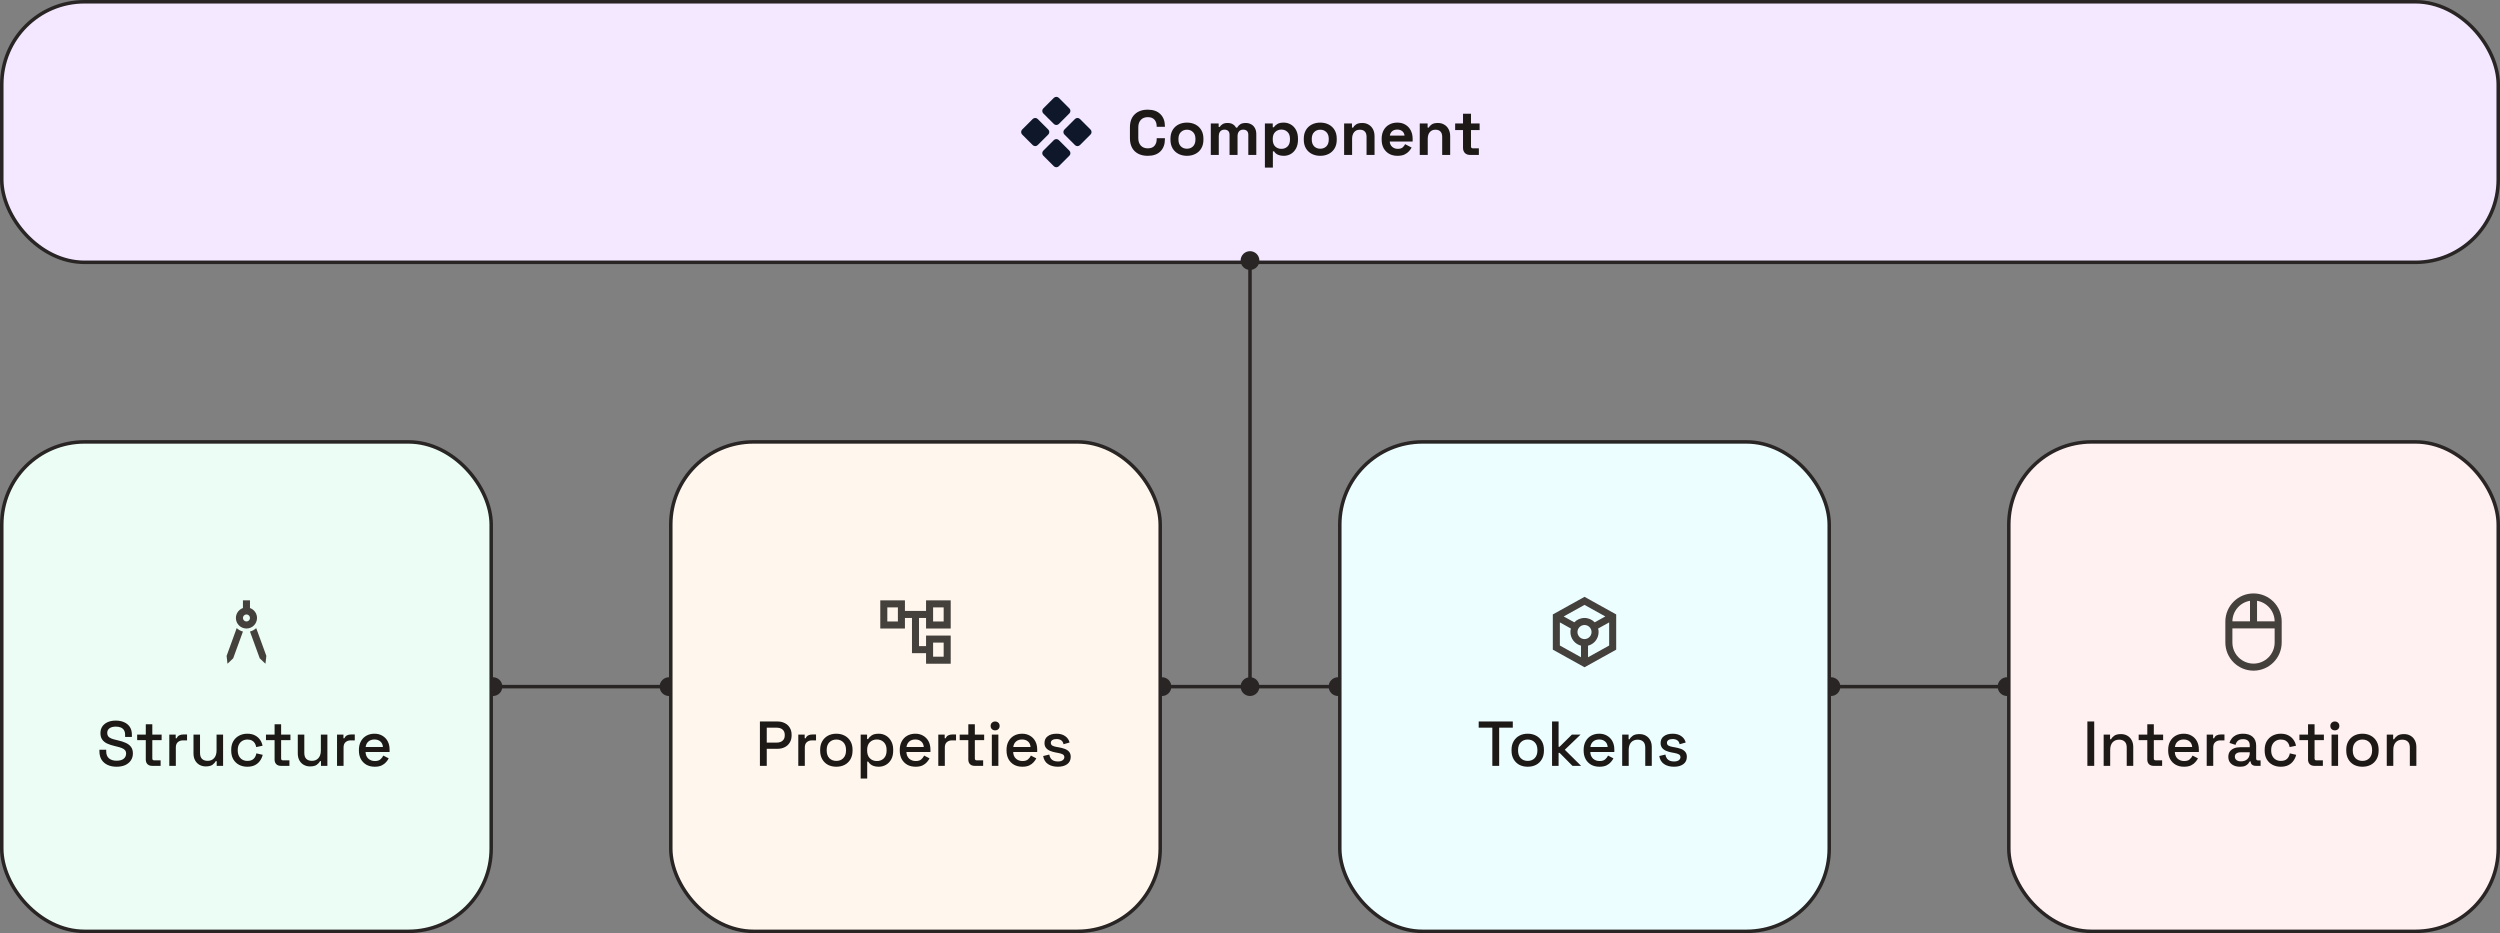 <svg width="710" height="265" viewBox="0 0 710 265" fill="none" xmlns="http://www.w3.org/2000/svg">
<rect x="0" y="0" width="710" height="265" fill="#808080" stroke="none"/>
<rect x="0.5" y="0.5" width="709" height="74" rx="23.5" fill="#F3E8FF"/>
<rect x="0.5" y="0.5" width="709" height="74" rx="23.5" stroke="#292524"/>
<path fill-rule="evenodd" clip-rule="evenodd" d="M300.707 27.793C300.519 27.605 300.265 27.5 300 27.5C299.735 27.5 299.481 27.605 299.293 27.793L296.293 30.793C296.106 30.98 296 31.235 296 31.5C296 31.765 296.106 32.019 296.293 32.207L299.293 35.207C299.481 35.394 299.735 35.5 300 35.5C300.265 35.5 300.519 35.394 300.707 35.207L303.707 32.207C303.894 32.019 304 31.765 304 31.5C304 31.235 303.894 30.98 303.707 30.793L300.707 27.793ZM299.293 39.793C299.481 39.605 299.735 39.5 300 39.5C300.265 39.5 300.519 39.605 300.707 39.793L303.707 42.793C303.894 42.98 304 43.235 304 43.5C304 43.765 303.894 44.019 303.707 44.207L300.707 47.207C300.519 47.394 300.265 47.5 300 47.5C299.735 47.5 299.481 47.394 299.293 47.207L296.293 44.207C296.106 44.019 296 43.765 296 43.5C296 43.235 296.106 42.98 296.293 42.793L299.293 39.793ZM305.293 33.793C305.481 33.605 305.735 33.5 306 33.5C306.265 33.5 306.519 33.605 306.707 33.793L309.707 36.793C309.894 36.98 310 37.235 310 37.5C310 37.765 309.894 38.019 309.707 38.207L306.707 41.207C306.519 41.394 306.265 41.5 306 41.5C305.735 41.5 305.481 41.394 305.293 41.207L302.293 38.207C302.106 38.019 302 37.765 302 37.5C302 37.235 302.106 36.98 302.293 36.793L305.293 33.793ZM293.293 33.793C293.481 33.605 293.735 33.5 294 33.5C294.265 33.5 294.519 33.605 294.707 33.793L297.707 36.793C297.894 36.98 298 37.235 298 37.5C298 37.765 297.894 38.019 297.707 38.207L294.707 41.207C294.519 41.394 294.265 41.5 294 41.5C293.735 41.5 293.481 41.394 293.293 41.207L290.293 38.207C290.106 38.019 290 37.765 290 37.5C290 37.235 290.106 36.98 290.293 36.793L293.293 33.793Z" fill="#0F172A"/>
<path d="M325.976 44.252C324.416 44.252 323.18 43.82 322.268 42.956C321.356 42.08 320.9 40.832 320.9 39.212V36.188C320.9 34.568 321.356 33.326 322.268 32.462C323.18 31.586 324.416 31.148 325.976 31.148C327.524 31.148 328.718 31.574 329.558 32.426C330.41 33.266 330.836 34.424 330.836 35.9V36.008H328.496V35.828C328.496 35.084 328.286 34.472 327.866 33.992C327.458 33.512 326.828 33.272 325.976 33.272C325.136 33.272 324.476 33.53 323.996 34.046C323.516 34.562 323.276 35.264 323.276 36.152V39.248C323.276 40.124 323.516 40.826 323.996 41.354C324.476 41.87 325.136 42.128 325.976 42.128C326.828 42.128 327.458 41.888 327.866 41.408C328.286 40.916 328.496 40.304 328.496 39.572V39.248H330.836V39.5C330.836 40.976 330.41 42.14 329.558 42.992C328.718 43.832 327.524 44.252 325.976 44.252ZM337.092 44.252C336.204 44.252 335.406 44.072 334.698 43.712C333.99 43.352 333.432 42.83 333.024 42.146C332.616 41.462 332.412 40.64 332.412 39.68V39.392C332.412 38.432 332.616 37.61 333.024 36.926C333.432 36.242 333.99 35.72 334.698 35.36C335.406 35 336.204 34.82 337.092 34.82C337.98 34.82 338.778 35 339.486 35.36C340.194 35.72 340.752 36.242 341.16 36.926C341.568 37.61 341.772 38.432 341.772 39.392V39.68C341.772 40.64 341.568 41.462 341.16 42.146C340.752 42.83 340.194 43.352 339.486 43.712C338.778 44.072 337.98 44.252 337.092 44.252ZM337.092 42.236C337.788 42.236 338.364 42.014 338.82 41.57C339.276 41.114 339.504 40.466 339.504 39.626V39.446C339.504 38.606 339.276 37.964 338.82 37.52C338.376 37.064 337.8 36.836 337.092 36.836C336.396 36.836 335.82 37.064 335.364 37.52C334.908 37.964 334.68 38.606 334.68 39.446V39.626C334.68 40.466 334.908 41.114 335.364 41.57C335.82 42.014 336.396 42.236 337.092 42.236ZM343.865 44V35.072H346.097V36.044H346.421C346.577 35.744 346.835 35.486 347.195 35.27C347.555 35.042 348.029 34.928 348.617 34.928C349.253 34.928 349.763 35.054 350.147 35.306C350.531 35.546 350.825 35.864 351.029 36.26H351.353C351.557 35.876 351.845 35.558 352.217 35.306C352.589 35.054 353.117 34.928 353.801 34.928C354.353 34.928 354.851 35.048 355.295 35.288C355.751 35.516 356.111 35.87 356.375 36.35C356.651 36.818 356.789 37.412 356.789 38.132V44H354.521V38.294C354.521 37.802 354.395 37.436 354.143 37.196C353.891 36.944 353.537 36.818 353.081 36.818C352.565 36.818 352.163 36.986 351.875 37.322C351.599 37.646 351.461 38.114 351.461 38.726V44H349.193V38.294C349.193 37.802 349.067 37.436 348.815 37.196C348.563 36.944 348.209 36.818 347.753 36.818C347.237 36.818 346.835 36.986 346.547 37.322C346.271 37.646 346.133 38.114 346.133 38.726V44H343.865ZM359.229 47.6V35.072H361.461V36.152H361.785C361.989 35.804 362.307 35.498 362.739 35.234C363.171 34.958 363.789 34.82 364.593 34.82C365.313 34.82 365.979 35 366.591 35.36C367.203 35.708 367.695 36.224 368.067 36.908C368.439 37.592 368.625 38.42 368.625 39.392V39.68C368.625 40.652 368.439 41.48 368.067 42.164C367.695 42.848 367.203 43.37 366.591 43.73C365.979 44.078 365.313 44.252 364.593 44.252C364.053 44.252 363.597 44.186 363.225 44.054C362.865 43.934 362.571 43.778 362.343 43.586C362.127 43.382 361.953 43.178 361.821 42.974H361.497V47.6H359.229ZM363.909 42.272C364.617 42.272 365.199 42.05 365.655 41.606C366.123 41.15 366.357 40.49 366.357 39.626V39.446C366.357 38.582 366.123 37.928 365.655 37.484C365.187 37.028 364.605 36.8 363.909 36.8C363.213 36.8 362.631 37.028 362.163 37.484C361.695 37.928 361.461 38.582 361.461 39.446V39.626C361.461 40.49 361.695 41.15 362.163 41.606C362.631 42.05 363.213 42.272 363.909 42.272ZM374.955 44.252C374.067 44.252 373.269 44.072 372.561 43.712C371.853 43.352 371.295 42.83 370.887 42.146C370.479 41.462 370.275 40.64 370.275 39.68V39.392C370.275 38.432 370.479 37.61 370.887 36.926C371.295 36.242 371.853 35.72 372.561 35.36C373.269 35 374.067 34.82 374.955 34.82C375.843 34.82 376.641 35 377.349 35.36C378.057 35.72 378.615 36.242 379.023 36.926C379.431 37.61 379.635 38.432 379.635 39.392V39.68C379.635 40.64 379.431 41.462 379.023 42.146C378.615 42.83 378.057 43.352 377.349 43.712C376.641 44.072 375.843 44.252 374.955 44.252ZM374.955 42.236C375.651 42.236 376.227 42.014 376.683 41.57C377.139 41.114 377.367 40.466 377.367 39.626V39.446C377.367 38.606 377.139 37.964 376.683 37.52C376.239 37.064 375.663 36.836 374.955 36.836C374.259 36.836 373.683 37.064 373.227 37.52C372.771 37.964 372.543 38.606 372.543 39.446V39.626C372.543 40.466 372.771 41.114 373.227 41.57C373.683 42.014 374.259 42.236 374.955 42.236ZM381.729 44V35.072H383.961V36.242H384.285C384.429 35.93 384.699 35.636 385.095 35.36C385.491 35.072 386.091 34.928 386.895 34.928C387.591 34.928 388.197 35.09 388.713 35.414C389.241 35.726 389.649 36.164 389.937 36.728C390.225 37.28 390.369 37.928 390.369 38.672V44H388.101V38.852C388.101 38.18 387.933 37.676 387.597 37.34C387.273 37.004 386.805 36.836 386.193 36.836C385.497 36.836 384.957 37.07 384.573 37.538C384.189 37.994 383.997 38.636 383.997 39.464V44H381.729ZM396.889 44.252C396.001 44.252 395.215 44.066 394.531 43.694C393.859 43.31 393.331 42.776 392.947 42.092C392.575 41.396 392.389 40.58 392.389 39.644V39.428C392.389 38.492 392.575 37.682 392.947 36.998C393.319 36.302 393.841 35.768 394.513 35.396C395.185 35.012 395.965 34.82 396.853 34.82C397.729 34.82 398.491 35.018 399.139 35.414C399.787 35.798 400.291 36.338 400.651 37.034C401.011 37.718 401.191 38.516 401.191 39.428V40.202H394.693C394.717 40.814 394.945 41.312 395.377 41.696C395.809 42.08 396.337 42.272 396.961 42.272C397.597 42.272 398.065 42.134 398.365 41.858C398.665 41.582 398.893 41.276 399.049 40.94L400.903 41.912C400.735 42.224 400.489 42.566 400.165 42.938C399.853 43.298 399.433 43.61 398.905 43.874C398.377 44.126 397.705 44.252 396.889 44.252ZM394.711 38.51H398.887C398.839 37.994 398.629 37.58 398.257 37.268C397.897 36.956 397.423 36.8 396.835 36.8C396.223 36.8 395.737 36.956 395.377 37.268C395.017 37.58 394.795 37.994 394.711 38.51ZM403.209 44V35.072H405.441V36.242H405.765C405.909 35.93 406.179 35.636 406.575 35.36C406.971 35.072 407.571 34.928 408.375 34.928C409.071 34.928 409.677 35.09 410.193 35.414C410.721 35.726 411.129 36.164 411.417 36.728C411.705 37.28 411.849 37.928 411.849 38.672V44H409.581V38.852C409.581 38.18 409.413 37.676 409.077 37.34C408.753 37.004 408.285 36.836 407.673 36.836C406.977 36.836 406.437 37.07 406.053 37.538C405.669 37.994 405.477 38.636 405.477 39.464V44H403.209ZM417.475 44C416.887 44 416.407 43.82 416.035 43.46C415.675 43.088 415.495 42.596 415.495 41.984V36.944H413.263V35.072H415.495V32.3H417.763V35.072H420.211V36.944H417.763V41.588C417.763 41.948 417.931 42.128 418.267 42.128H419.995V44H417.475Z" fill="#1C1917"/>
<path d="M137.333 195C137.333 196.473 138.527 197.667 140 197.667C141.473 197.667 142.667 196.473 142.667 195C142.667 193.527 141.473 192.333 140 192.333C138.527 192.333 137.333 193.527 137.333 195ZM187.333 195C187.333 196.473 188.527 197.667 190 197.667C191.473 197.667 192.667 196.473 192.667 195C192.667 193.527 191.473 192.333 190 192.333C188.527 192.333 187.333 193.527 187.333 195ZM140 195L140 195.5L190 195.5L190 195L190 194.5L140 194.5L140 195Z" fill="#292524"/>
<path d="M327.333 195C327.333 196.473 328.527 197.667 330 197.667C331.473 197.667 332.667 196.473 332.667 195C332.667 193.527 331.473 192.333 330 192.333C328.527 192.333 327.333 193.527 327.333 195ZM377.333 195C377.333 196.473 378.527 197.667 380 197.667C381.473 197.667 382.667 196.473 382.667 195C382.667 193.527 381.473 192.333 380 192.333C378.527 192.333 377.333 193.527 377.333 195ZM330 195L330 195.5L380 195.5L380 195L380 194.5L330 194.5L330 195Z" fill="#292524"/>
<path d="M355 197.667C356.473 197.667 357.667 196.473 357.667 195C357.667 193.527 356.473 192.333 355 192.333C353.527 192.333 352.333 193.527 352.333 195C352.333 196.473 353.527 197.667 355 197.667ZM355 76.667C356.473 76.667 357.667 75.473 357.667 74C357.667 72.527 356.473 71.333 355 71.333C353.527 71.333 352.333 72.527 352.333 74C352.333 75.473 353.527 76.667 355 76.667ZM355 195L355.5 195L355.5 74L355 74L354.5 74L354.5 195L355 195Z" fill="#292524"/>
<path d="M517.333 195C517.333 196.473 518.527 197.667 520 197.667C521.473 197.667 522.667 196.473 522.667 195C522.667 193.527 521.473 192.333 520 192.333C518.527 192.333 517.333 193.527 517.333 195ZM567.333 195C567.333 196.473 568.527 197.667 570 197.667C571.473 197.667 572.667 196.473 572.667 195C572.667 193.527 571.473 192.333 570 192.333C568.527 192.333 567.333 193.527 567.333 195ZM520 195L520 195.5L570 195.5L570 195L570 194.5L520 194.5L520 195Z" fill="#292524"/>
<rect x="0.5" y="125.5" width="139" height="139" rx="23.5" fill="#ECFDF5"/>
<rect x="0.5" y="125.5" width="139" height="139" rx="23.5" stroke="#292524"/>
<path d="M64.355 186.28L64.605 188.5L66.225 186.96L68.995 179.36C68.315 179.19 67.715 178.85 67.225 178.38L64.355 186.28Z" fill="#44403C"/>
<path d="M72.765 178.38C72.275 178.85 71.665 179.19 70.995 179.36L73.765 186.96L75.385 188.5L75.645 186.28L72.765 178.38Z" fill="#44403C"/>
<path d="M72.995 175.5C72.995 174.2 72.155 173.1 70.995 172.68V170.5H68.995V172.68C67.835 173.1 66.995 174.2 66.995 175.5C66.995 177.16 68.335 178.5 69.995 178.5C71.655 178.5 72.995 177.16 72.995 175.5ZM69.995 176.5C69.445 176.5 68.995 176.05 68.995 175.5C68.995 174.95 69.445 174.5 69.995 174.5C70.545 174.5 70.995 174.95 70.995 175.5C70.995 176.05 70.545 176.5 69.995 176.5Z" fill="#44403C"/>
<path d="M33.098 217.752C32.15 217.752 31.31 217.584 30.578 217.248C29.846 216.912 29.27 216.42 28.85 215.772C28.442 215.112 28.238 214.314 28.238 213.378V212.928H30.164V213.378C30.164 214.266 30.428 214.932 30.956 215.376C31.496 215.82 32.21 216.042 33.098 216.042C33.998 216.042 34.676 215.856 35.132 215.484C35.588 215.1 35.816 214.608 35.816 214.008C35.816 213.612 35.708 213.288 35.492 213.036C35.276 212.784 34.97 212.586 34.574 212.442C34.178 212.286 33.704 212.142 33.152 212.01L32.486 211.848C31.682 211.656 30.98 211.422 30.38 211.146C29.792 210.858 29.336 210.48 29.012 210.012C28.688 209.544 28.526 208.944 28.526 208.212C28.526 207.468 28.706 206.832 29.066 206.304C29.438 205.776 29.948 205.368 30.596 205.08C31.244 204.792 32.006 204.648 32.882 204.648C33.758 204.648 34.538 204.798 35.222 205.098C35.918 205.398 36.464 205.842 36.86 206.43C37.256 207.018 37.454 207.756 37.454 208.644V209.292H35.528V208.644C35.528 208.104 35.414 207.666 35.186 207.33C34.97 206.994 34.664 206.748 34.268 206.592C33.872 206.436 33.41 206.358 32.882 206.358C32.114 206.358 31.514 206.52 31.082 206.844C30.662 207.156 30.452 207.594 30.452 208.158C30.452 208.542 30.542 208.86 30.722 209.112C30.914 209.352 31.19 209.55 31.55 209.706C31.91 209.862 32.36 210 32.9 210.12L33.566 210.282C34.382 210.462 35.102 210.696 35.726 210.984C36.35 211.26 36.842 211.638 37.202 212.118C37.562 212.598 37.742 213.216 37.742 213.972C37.742 214.728 37.55 215.388 37.166 215.952C36.794 216.516 36.26 216.96 35.564 217.284C34.868 217.596 34.046 217.752 33.098 217.752ZM43.167 217.5C42.627 217.5 42.195 217.338 41.871 217.014C41.559 216.69 41.403 216.258 41.403 215.718V210.192H38.955V208.626H41.403V205.692H43.257V208.626H45.903V210.192H43.257V215.394C43.257 215.754 43.425 215.934 43.761 215.934H45.615V217.5H43.167ZM48.081 217.5V208.626H49.899V209.67H50.187C50.331 209.298 50.559 209.028 50.871 208.86C51.195 208.68 51.591 208.59 52.059 208.59H53.121V210.264H51.987C51.387 210.264 50.895 210.432 50.511 210.768C50.127 211.092 49.935 211.596 49.935 212.28V217.5H48.081ZM58.444 217.662C57.772 217.662 57.172 217.512 56.644 217.212C56.116 216.912 55.702 216.486 55.402 215.934C55.102 215.382 54.952 214.722 54.952 213.954V208.626H56.806V213.828C56.806 214.596 56.998 215.166 57.382 215.538C57.766 215.898 58.3 216.078 58.984 216.078C59.74 216.078 60.346 215.826 60.802 215.322C61.27 214.806 61.504 214.068 61.504 213.108V208.626H63.358V217.5H61.54V216.168H61.252C61.084 216.528 60.784 216.87 60.352 217.194C59.92 217.506 59.284 217.662 58.444 217.662ZM70.221 217.752C69.368 217.752 68.594 217.572 67.898 217.212C67.215 216.852 66.668 216.33 66.26 215.646C65.865 214.962 65.666 214.14 65.666 213.18V212.946C65.666 211.986 65.865 211.17 66.26 210.498C66.668 209.814 67.215 209.292 67.898 208.932C68.594 208.56 69.368 208.374 70.221 208.374C71.073 208.374 71.799 208.53 72.398 208.842C72.999 209.154 73.478 209.568 73.838 210.084C74.21 210.6 74.451 211.17 74.558 211.794L72.758 212.172C72.698 211.776 72.573 211.416 72.38 211.092C72.189 210.768 71.918 210.51 71.57 210.318C71.222 210.126 70.784 210.03 70.257 210.03C69.74 210.03 69.272 210.15 68.853 210.39C68.445 210.618 68.121 210.954 67.88 211.398C67.641 211.83 67.52 212.358 67.52 212.982V213.144C67.52 213.768 67.641 214.302 67.88 214.746C68.121 215.19 68.445 215.526 68.853 215.754C69.272 215.982 69.74 216.096 70.257 216.096C71.037 216.096 71.63 215.898 72.038 215.502C72.447 215.094 72.704 214.578 72.812 213.954L74.612 214.368C74.469 214.98 74.21 215.544 73.838 216.06C73.478 216.576 72.999 216.99 72.398 217.302C71.799 217.602 71.073 217.752 70.221 217.752ZM79.747 217.5C79.207 217.5 78.775 217.338 78.451 217.014C78.139 216.69 77.983 216.258 77.983 215.718V210.192H75.535V208.626H77.983V205.692H79.837V208.626H82.483V210.192H79.837V215.394C79.837 215.754 80.005 215.934 80.341 215.934H82.195V217.5H79.747ZM88.063 217.662C87.391 217.662 86.791 217.512 86.263 217.212C85.735 216.912 85.321 216.486 85.021 215.934C84.721 215.382 84.571 214.722 84.571 213.954V208.626H86.425V213.828C86.425 214.596 86.617 215.166 87.001 215.538C87.385 215.898 87.919 216.078 88.603 216.078C89.359 216.078 89.965 215.826 90.421 215.322C90.889 214.806 91.123 214.068 91.123 213.108V208.626H92.977V217.5H91.159V216.168H90.871C90.703 216.528 90.403 216.87 89.971 217.194C89.539 217.506 88.903 217.662 88.063 217.662ZM95.718 217.5V208.626H97.536V209.67H97.824C97.968 209.298 98.196 209.028 98.508 208.86C98.832 208.68 99.228 208.59 99.696 208.59H100.758V210.264H99.624C99.024 210.264 98.532 210.432 98.148 210.768C97.764 211.092 97.572 211.596 97.572 212.28V217.5H95.718ZM106.43 217.752C105.53 217.752 104.744 217.566 104.072 217.194C103.4 216.81 102.872 216.276 102.488 215.592C102.116 214.896 101.93 214.092 101.93 213.18V212.964C101.93 212.04 102.116 211.236 102.488 210.552C102.86 209.856 103.376 209.322 104.036 208.95C104.708 208.566 105.482 208.374 106.358 208.374C107.21 208.374 107.954 208.566 108.59 208.95C109.238 209.322 109.742 209.844 110.102 210.516C110.462 211.188 110.642 211.974 110.642 212.874V213.576H103.82C103.844 214.356 104.102 214.98 104.594 215.448C105.098 215.904 105.722 216.132 106.466 216.132C107.162 216.132 107.684 215.976 108.032 215.664C108.392 215.352 108.668 214.992 108.86 214.584L110.39 215.376C110.222 215.712 109.976 216.066 109.652 216.438C109.34 216.81 108.926 217.122 108.41 217.374C107.894 217.626 107.234 217.752 106.43 217.752ZM103.838 212.154H108.752C108.704 211.482 108.464 210.96 108.032 210.588C107.6 210.204 107.036 210.012 106.34 210.012C105.644 210.012 105.074 210.204 104.63 210.588C104.198 210.96 103.934 211.482 103.838 212.154Z" fill="#1C1917"/>
<rect x="570.5" y="125.5" width="139" height="139" rx="23.5" fill="#FFF1F2"/>
<rect x="570.5" y="125.5" width="139" height="139" rx="23.5" stroke="#292524"/>
<path d="M648 176.465C647.96 172.075 644.4 168.535 640 168.535C635.6 168.535 632.04 172.075 632 176.465V182.465C632 186.885 635.58 190.465 640 190.465C644.42 190.465 648 186.885 648 182.465V176.465ZM646 176.465H641V170.625C643.81 171.095 645.96 173.525 646 176.465ZM639 170.625V176.465H634C634.04 173.525 636.19 171.095 639 170.625ZM646 182.465C646 185.775 643.31 188.465 640 188.465C636.69 188.465 634 185.775 634 182.465V178.465H646V182.465Z" fill="#44403C"/>
<path d="M592.814 217.5V204.9H594.758V217.5H592.814ZM597.438 217.5V208.626H599.256V209.958H599.544C599.712 209.598 600.012 209.262 600.444 208.95C600.876 208.638 601.518 208.482 602.37 208.482C603.042 208.482 603.636 208.632 604.152 208.932C604.68 209.232 605.094 209.658 605.394 210.21C605.694 210.75 605.844 211.404 605.844 212.172V217.5H603.99V212.316C603.99 211.548 603.798 210.984 603.414 210.624C603.03 210.252 602.502 210.066 601.83 210.066C601.062 210.066 600.444 210.318 599.976 210.822C599.52 211.326 599.292 212.058 599.292 213.018V217.5H597.438ZM611.596 217.5C611.056 217.5 610.624 217.338 610.3 217.014C609.988 216.69 609.832 216.258 609.832 215.718V210.192H607.384V208.626H609.832V205.692H611.686V208.626H614.332V210.192H611.686V215.394C611.686 215.754 611.854 215.934 612.19 215.934H614.044V217.5H611.596ZM620.262 217.752C619.362 217.752 618.576 217.566 617.904 217.194C617.232 216.81 616.704 216.276 616.32 215.592C615.948 214.896 615.762 214.092 615.762 213.18V212.964C615.762 212.04 615.948 211.236 616.32 210.552C616.692 209.856 617.208 209.322 617.868 208.95C618.54 208.566 619.314 208.374 620.19 208.374C621.042 208.374 621.786 208.566 622.422 208.95C623.07 209.322 623.574 209.844 623.934 210.516C624.294 211.188 624.474 211.974 624.474 212.874V213.576H617.652C617.676 214.356 617.934 214.98 618.426 215.448C618.93 215.904 619.554 216.132 620.298 216.132C620.994 216.132 621.516 215.976 621.864 215.664C622.224 215.352 622.5 214.992 622.692 214.584L624.222 215.376C624.054 215.712 623.808 216.066 623.484 216.438C623.172 216.81 622.758 217.122 622.242 217.374C621.726 217.626 621.066 217.752 620.262 217.752ZM617.67 212.154H622.584C622.536 211.482 622.296 210.96 621.864 210.588C621.432 210.204 620.868 210.012 620.172 210.012C619.476 210.012 618.906 210.204 618.462 210.588C618.03 210.96 617.766 211.482 617.67 212.154ZM626.706 217.5V208.626H628.524V209.67H628.812C628.956 209.298 629.184 209.028 629.496 208.86C629.82 208.68 630.216 208.59 630.684 208.59H631.746V210.264H630.612C630.012 210.264 629.52 210.432 629.136 210.768C628.752 211.092 628.56 211.596 628.56 212.28V217.5H626.706ZM636.175 217.752C635.539 217.752 634.969 217.644 634.465 217.428C633.973 217.212 633.577 216.894 633.277 216.474C632.989 216.054 632.845 215.544 632.845 214.944C632.845 214.332 632.989 213.828 633.277 213.432C633.577 213.024 633.979 212.718 634.483 212.514C634.999 212.31 635.581 212.208 636.229 212.208H638.929V211.632C638.929 211.116 638.773 210.702 638.461 210.39C638.149 210.078 637.669 209.922 637.021 209.922C636.385 209.922 635.899 210.072 635.563 210.372C635.227 210.672 635.005 211.062 634.897 211.542L633.169 210.984C633.313 210.504 633.541 210.072 633.853 209.688C634.177 209.292 634.603 208.974 635.131 208.734C635.659 208.494 636.295 208.374 637.039 208.374C638.191 208.374 639.097 208.668 639.757 209.256C640.417 209.844 640.747 210.678 640.747 211.758V215.412C640.747 215.772 640.915 215.952 641.251 215.952H642.007V217.5H640.621C640.201 217.5 639.859 217.392 639.595 217.176C639.331 216.96 639.199 216.666 639.199 216.294V216.24H638.929C638.833 216.42 638.689 216.63 638.497 216.87C638.305 217.11 638.023 217.32 637.651 217.5C637.279 217.668 636.787 217.752 636.175 217.752ZM636.445 216.222C637.189 216.222 637.789 216.012 638.245 215.592C638.701 215.16 638.929 214.572 638.929 213.828V213.648H636.337C635.845 213.648 635.449 213.756 635.149 213.972C634.849 214.176 634.699 214.482 634.699 214.89C634.699 215.298 634.855 215.622 635.167 215.862C635.479 216.102 635.905 216.222 636.445 216.222ZM647.72 217.752C646.868 217.752 646.094 217.572 645.398 217.212C644.714 216.852 644.168 216.33 643.76 215.646C643.364 214.962 643.166 214.14 643.166 213.18V212.946C643.166 211.986 643.364 211.17 643.76 210.498C644.168 209.814 644.714 209.292 645.398 208.932C646.094 208.56 646.868 208.374 647.72 208.374C648.572 208.374 649.298 208.53 649.898 208.842C650.498 209.154 650.978 209.568 651.338 210.084C651.71 210.6 651.95 211.17 652.058 211.794L650.258 212.172C650.198 211.776 650.072 211.416 649.88 211.092C649.688 210.768 649.418 210.51 649.07 210.318C648.722 210.126 648.284 210.03 647.756 210.03C647.24 210.03 646.772 210.15 646.352 210.39C645.944 210.618 645.62 210.954 645.38 211.398C645.14 211.83 645.02 212.358 645.02 212.982V213.144C645.02 213.768 645.14 214.302 645.38 214.746C645.62 215.19 645.944 215.526 646.352 215.754C646.772 215.982 647.24 216.096 647.756 216.096C648.536 216.096 649.13 215.898 649.538 215.502C649.946 215.094 650.204 214.578 650.312 213.954L652.112 214.368C651.968 214.98 651.71 215.544 651.338 216.06C650.978 216.576 650.498 216.99 649.898 217.302C649.298 217.602 648.572 217.752 647.72 217.752ZM657.247 217.5C656.707 217.5 656.275 217.338 655.951 217.014C655.639 216.69 655.483 216.258 655.483 215.718V210.192H653.035V208.626H655.483V205.692H657.337V208.626H659.983V210.192H657.337V215.394C657.337 215.754 657.505 215.934 657.841 215.934H659.695V217.5H657.247ZM662.161 217.5V208.626H664.015V217.5H662.161ZM663.097 207.42C662.737 207.42 662.431 207.306 662.179 207.078C661.939 206.838 661.819 206.532 661.819 206.16C661.819 205.788 661.939 205.488 662.179 205.26C662.431 205.02 662.737 204.9 663.097 204.9C663.469 204.9 663.775 205.02 664.015 205.26C664.255 205.488 664.375 205.788 664.375 206.16C664.375 206.532 664.255 206.838 664.015 207.078C663.775 207.306 663.469 207.42 663.097 207.42ZM670.924 217.752C670.036 217.752 669.244 217.572 668.548 217.212C667.864 216.84 667.324 216.312 666.928 215.628C666.532 214.944 666.334 214.134 666.334 213.198V212.928C666.334 211.992 666.532 211.188 666.928 210.516C667.324 209.832 667.864 209.304 668.548 208.932C669.244 208.56 670.036 208.374 670.924 208.374C671.812 208.374 672.604 208.56 673.3 208.932C673.996 209.304 674.542 209.832 674.938 210.516C675.334 211.188 675.532 211.992 675.532 212.928V213.198C675.532 214.134 675.334 214.944 674.938 215.628C674.542 216.312 673.996 216.84 673.3 217.212C672.604 217.572 671.812 217.752 670.924 217.752ZM670.924 216.096C671.74 216.096 672.4 215.838 672.904 215.322C673.42 214.794 673.678 214.068 673.678 213.144V212.982C673.678 212.058 673.426 211.338 672.922 210.822C672.418 210.294 671.752 210.03 670.924 210.03C670.12 210.03 669.46 210.294 668.944 210.822C668.44 211.338 668.188 212.058 668.188 212.982V213.144C668.188 214.068 668.44 214.794 668.944 215.322C669.46 215.838 670.12 216.096 670.924 216.096ZM677.841 217.5V208.626H679.659V209.958H679.947C680.115 209.598 680.415 209.262 680.847 208.95C681.279 208.638 681.921 208.482 682.773 208.482C683.445 208.482 684.039 208.632 684.555 208.932C685.083 209.232 685.497 209.658 685.797 210.21C686.097 210.75 686.247 211.404 686.247 212.172V217.5H684.393V212.316C684.393 211.548 684.201 210.984 683.817 210.624C683.433 210.252 682.905 210.066 682.233 210.066C681.465 210.066 680.847 210.318 680.379 210.822C679.923 211.326 679.695 212.058 679.695 213.018V217.5H677.841Z" fill="#1C1917"/>
<rect x="380.5" y="125.5" width="139" height="139" rx="23.5" fill="#ECFEFF"/>
<rect x="380.5" y="125.5" width="139" height="139" rx="23.5" stroke="#292524"/>
<path d="M459 174.5L450 169.5L441 174.5V184.5L450 189.5L459 184.5V174.5ZM450 171.79L455.91 175.07L452.9 176.74C452.17 175.98 451.14 175.5 450 175.5C448.86 175.5 447.83 175.98 447.1 176.74L444.09 175.07L450 171.79ZM449 186.66L443 183.33V176.76L446.13 178.5C446.04 178.81 446 179.15 446 179.5C446 181.36 447.27 182.93 449 183.37V186.66ZM448 179.5C448 178.4 448.9 177.5 450 177.5C451.1 177.5 452 178.4 452 179.5C452 180.6 451.1 181.5 450 181.5C448.9 181.5 448 180.6 448 179.5ZM451 186.66V183.38C452.73 182.94 454 181.37 454 179.51C454 179.16 453.96 178.82 453.87 178.5L457 176.76V183.33L451 186.66Z" fill="#44403C"/>
<path d="M423.82 217.5V206.664H419.95V204.9H429.634V206.664H425.764V217.5H423.82ZM433.868 217.752C432.98 217.752 432.188 217.572 431.492 217.212C430.808 216.84 430.268 216.312 429.872 215.628C429.476 214.944 429.278 214.134 429.278 213.198V212.928C429.278 211.992 429.476 211.188 429.872 210.516C430.268 209.832 430.808 209.304 431.492 208.932C432.188 208.56 432.98 208.374 433.868 208.374C434.756 208.374 435.548 208.56 436.244 208.932C436.94 209.304 437.486 209.832 437.882 210.516C438.278 211.188 438.476 211.992 438.476 212.928V213.198C438.476 214.134 438.278 214.944 437.882 215.628C437.486 216.312 436.94 216.84 436.244 217.212C435.548 217.572 434.756 217.752 433.868 217.752ZM433.868 216.096C434.684 216.096 435.344 215.838 435.848 215.322C436.364 214.794 436.622 214.068 436.622 213.144V212.982C436.622 212.058 436.37 211.338 435.866 210.822C435.362 210.294 434.696 210.03 433.868 210.03C433.064 210.03 432.404 210.294 431.888 210.822C431.384 211.338 431.132 212.058 431.132 212.982V213.144C431.132 214.068 431.384 214.794 431.888 215.322C432.404 215.838 433.064 216.096 433.868 216.096ZM440.784 217.5V204.9H442.638V212.082H442.926L446.418 208.626H448.884L444.402 212.928L449.028 217.5H446.58L442.926 213.81H442.638V217.5H440.784ZM454.256 217.752C453.356 217.752 452.57 217.566 451.898 217.194C451.226 216.81 450.698 216.276 450.314 215.592C449.942 214.896 449.756 214.092 449.756 213.18V212.964C449.756 212.04 449.942 211.236 450.314 210.552C450.686 209.856 451.202 209.322 451.862 208.95C452.534 208.566 453.308 208.374 454.184 208.374C455.036 208.374 455.78 208.566 456.416 208.95C457.064 209.322 457.568 209.844 457.928 210.516C458.288 211.188 458.468 211.974 458.468 212.874V213.576H451.646C451.67 214.356 451.928 214.98 452.42 215.448C452.924 215.904 453.548 216.132 454.292 216.132C454.988 216.132 455.51 215.976 455.858 215.664C456.218 215.352 456.494 214.992 456.686 214.584L458.216 215.376C458.048 215.712 457.802 216.066 457.478 216.438C457.166 216.81 456.752 217.122 456.236 217.374C455.72 217.626 455.06 217.752 454.256 217.752ZM451.664 212.154H456.578C456.53 211.482 456.29 210.96 455.858 210.588C455.426 210.204 454.862 210.012 454.166 210.012C453.47 210.012 452.9 210.204 452.456 210.588C452.024 210.96 451.76 211.482 451.664 212.154ZM460.7 217.5V208.626H462.518V209.958H462.806C462.974 209.598 463.274 209.262 463.706 208.95C464.138 208.638 464.78 208.482 465.632 208.482C466.304 208.482 466.898 208.632 467.414 208.932C467.942 209.232 468.356 209.658 468.656 210.21C468.956 210.75 469.106 211.404 469.106 212.172V217.5H467.252V212.316C467.252 211.548 467.06 210.984 466.676 210.624C466.292 210.252 465.764 210.066 465.092 210.066C464.324 210.066 463.706 210.318 463.238 210.822C462.782 211.326 462.554 212.058 462.554 213.018V217.5H460.7ZM475.41 217.752C474.282 217.752 473.346 217.5 472.602 216.996C471.858 216.492 471.402 215.73 471.234 214.71L472.962 214.296C473.058 214.788 473.22 215.178 473.448 215.466C473.676 215.754 473.958 215.958 474.294 216.078C474.642 216.198 475.014 216.258 475.41 216.258C475.998 216.258 476.448 216.144 476.76 215.916C477.084 215.688 477.246 215.394 477.246 215.034C477.246 214.674 477.096 214.41 476.796 214.242C476.496 214.074 476.052 213.936 475.464 213.828L474.852 213.72C474.252 213.612 473.706 213.456 473.214 213.252C472.722 213.048 472.332 212.766 472.044 212.406C471.756 212.046 471.612 211.584 471.612 211.02C471.612 210.18 471.924 209.532 472.548 209.076C473.172 208.608 474 208.374 475.032 208.374C476.028 208.374 476.844 208.602 477.48 209.058C478.128 209.502 478.548 210.108 478.74 210.876L477.012 211.362C476.904 210.822 476.676 210.444 476.328 210.228C475.98 210 475.548 209.886 475.032 209.886C474.528 209.886 474.132 209.982 473.844 210.174C473.556 210.354 473.412 210.612 473.412 210.948C473.412 211.308 473.55 211.572 473.826 211.74C474.114 211.908 474.498 212.034 474.978 212.118L475.608 212.226C476.244 212.334 476.826 212.484 477.354 212.676C477.882 212.868 478.296 213.144 478.596 213.504C478.908 213.864 479.064 214.344 479.064 214.944C479.064 215.832 478.734 216.522 478.074 217.014C477.414 217.506 476.526 217.752 475.41 217.752Z" fill="#1C1917"/>
<rect x="190.5" y="125.5" width="139" height="139" rx="23.5" fill="#FFF7ED"/>
<rect x="190.5" y="125.5" width="139" height="139" rx="23.5" stroke="#292524"/>
<path d="M270 178.5V170.5H263V173.5H257V170.5H250V178.5H257V175.5H259V185.5H263V188.5H270V180.5H263V183.5H261V175.5H263V178.5H270ZM255 176.5H252V172.5H255V176.5ZM265 182.5H268V186.5H265V182.5ZM265 172.5H268V176.5H265V172.5Z" fill="#44403C"/>
<path d="M215.814 217.5V204.9H220.818C221.586 204.9 222.27 205.056 222.87 205.368C223.482 205.668 223.956 206.1 224.292 206.664C224.64 207.216 224.814 207.882 224.814 208.662V208.896C224.814 209.676 224.634 210.348 224.274 210.912C223.926 211.476 223.452 211.908 222.852 212.208C222.252 212.508 221.574 212.658 220.818 212.658H217.758V217.5H215.814ZM217.758 210.894H220.62C221.304 210.894 221.85 210.714 222.258 210.354C222.666 209.994 222.87 209.502 222.87 208.878V208.698C222.87 208.062 222.666 207.564 222.258 207.204C221.85 206.844 221.304 206.664 220.62 206.664H217.758V210.894ZM226.714 217.5V208.626H228.532V209.67H228.82C228.964 209.298 229.192 209.028 229.504 208.86C229.828 208.68 230.224 208.59 230.692 208.59H231.754V210.264H230.62C230.02 210.264 229.528 210.432 229.144 210.768C228.76 211.092 228.568 211.596 228.568 212.28V217.5H226.714ZM237.516 217.752C236.628 217.752 235.836 217.572 235.14 217.212C234.456 216.84 233.916 216.312 233.52 215.628C233.124 214.944 232.926 214.134 232.926 213.198V212.928C232.926 211.992 233.124 211.188 233.52 210.516C233.916 209.832 234.456 209.304 235.14 208.932C235.836 208.56 236.628 208.374 237.516 208.374C238.404 208.374 239.196 208.56 239.892 208.932C240.588 209.304 241.134 209.832 241.53 210.516C241.926 211.188 242.124 211.992 242.124 212.928V213.198C242.124 214.134 241.926 214.944 241.53 215.628C241.134 216.312 240.588 216.84 239.892 217.212C239.196 217.572 238.404 217.752 237.516 217.752ZM237.516 216.096C238.332 216.096 238.992 215.838 239.496 215.322C240.012 214.794 240.27 214.068 240.27 213.144V212.982C240.27 212.058 240.018 211.338 239.514 210.822C239.01 210.294 238.344 210.03 237.516 210.03C236.712 210.03 236.052 210.294 235.536 210.822C235.032 211.338 234.78 212.058 234.78 212.982V213.144C234.78 214.068 235.032 214.794 235.536 215.322C236.052 215.838 236.712 216.096 237.516 216.096ZM244.432 221.1V208.626H246.25V209.904H246.538C246.766 209.508 247.108 209.154 247.564 208.842C248.032 208.53 248.698 208.374 249.562 208.374C250.306 208.374 250.984 208.554 251.596 208.914C252.22 209.274 252.718 209.796 253.09 210.48C253.474 211.152 253.666 211.968 253.666 212.928V213.198C253.666 214.158 253.48 214.98 253.108 215.664C252.736 216.336 252.238 216.852 251.614 217.212C250.99 217.572 250.306 217.752 249.562 217.752C248.986 217.752 248.5 217.68 248.104 217.536C247.708 217.392 247.39 217.212 247.15 216.996C246.91 216.768 246.718 216.534 246.574 216.294H246.286V221.1H244.432ZM249.022 216.132C249.838 216.132 250.504 215.874 251.02 215.358C251.536 214.842 251.794 214.104 251.794 213.144V212.982C251.794 212.034 251.53 211.302 251.002 210.786C250.486 210.27 249.826 210.012 249.022 210.012C248.23 210.012 247.57 210.27 247.042 210.786C246.526 211.302 246.268 212.034 246.268 212.982V213.144C246.268 214.104 246.526 214.842 247.042 215.358C247.57 215.874 248.23 216.132 249.022 216.132ZM260.032 217.752C259.132 217.752 258.346 217.566 257.674 217.194C257.002 216.81 256.474 216.276 256.09 215.592C255.718 214.896 255.532 214.092 255.532 213.18V212.964C255.532 212.04 255.718 211.236 256.09 210.552C256.462 209.856 256.978 209.322 257.638 208.95C258.31 208.566 259.084 208.374 259.96 208.374C260.812 208.374 261.556 208.566 262.192 208.95C262.84 209.322 263.344 209.844 263.704 210.516C264.064 211.188 264.244 211.974 264.244 212.874V213.576H257.422C257.446 214.356 257.704 214.98 258.196 215.448C258.7 215.904 259.324 216.132 260.068 216.132C260.764 216.132 261.286 215.976 261.634 215.664C261.994 215.352 262.27 214.992 262.462 214.584L263.992 215.376C263.824 215.712 263.578 216.066 263.254 216.438C262.942 216.81 262.528 217.122 262.012 217.374C261.496 217.626 260.836 217.752 260.032 217.752ZM257.44 212.154H262.354C262.306 211.482 262.066 210.96 261.634 210.588C261.202 210.204 260.638 210.012 259.942 210.012C259.246 210.012 258.676 210.204 258.232 210.588C257.8 210.96 257.536 211.482 257.44 212.154ZM266.475 217.5V208.626H268.293V209.67H268.581C268.725 209.298 268.953 209.028 269.265 208.86C269.589 208.68 269.985 208.59 270.453 208.59H271.515V210.264H270.381C269.781 210.264 269.289 210.432 268.905 210.768C268.521 211.092 268.329 211.596 268.329 212.28V217.5H266.475ZM276.766 217.5C276.226 217.5 275.794 217.338 275.47 217.014C275.158 216.69 275.002 216.258 275.002 215.718V210.192H272.554V208.626H275.002V205.692H276.856V208.626H279.502V210.192H276.856V215.394C276.856 215.754 277.024 215.934 277.36 215.934H279.214V217.5H276.766ZM281.681 217.5V208.626H283.535V217.5H281.681ZM282.617 207.42C282.257 207.42 281.951 207.306 281.699 207.078C281.459 206.838 281.339 206.532 281.339 206.16C281.339 205.788 281.459 205.488 281.699 205.26C281.951 205.02 282.257 204.9 282.617 204.9C282.989 204.9 283.295 205.02 283.535 205.26C283.775 205.488 283.895 205.788 283.895 206.16C283.895 206.532 283.775 206.838 283.535 207.078C283.295 207.306 282.989 207.42 282.617 207.42ZM290.354 217.752C289.454 217.752 288.668 217.566 287.996 217.194C287.324 216.81 286.796 216.276 286.412 215.592C286.04 214.896 285.854 214.092 285.854 213.18V212.964C285.854 212.04 286.04 211.236 286.412 210.552C286.784 209.856 287.3 209.322 287.96 208.95C288.632 208.566 289.406 208.374 290.282 208.374C291.134 208.374 291.878 208.566 292.514 208.95C293.162 209.322 293.666 209.844 294.026 210.516C294.386 211.188 294.566 211.974 294.566 212.874V213.576H287.744C287.768 214.356 288.026 214.98 288.518 215.448C289.022 215.904 289.646 216.132 290.39 216.132C291.086 216.132 291.608 215.976 291.956 215.664C292.316 215.352 292.592 214.992 292.784 214.584L294.314 215.376C294.146 215.712 293.9 216.066 293.576 216.438C293.264 216.81 292.85 217.122 292.334 217.374C291.818 217.626 291.158 217.752 290.354 217.752ZM287.762 212.154H292.676C292.628 211.482 292.388 210.96 291.956 210.588C291.524 210.204 290.96 210.012 290.264 210.012C289.568 210.012 288.998 210.204 288.554 210.588C288.122 210.96 287.858 211.482 287.762 212.154ZM300.434 217.752C299.306 217.752 298.37 217.5 297.626 216.996C296.882 216.492 296.426 215.73 296.258 214.71L297.986 214.296C298.082 214.788 298.244 215.178 298.472 215.466C298.7 215.754 298.982 215.958 299.318 216.078C299.666 216.198 300.038 216.258 300.434 216.258C301.022 216.258 301.472 216.144 301.784 215.916C302.108 215.688 302.27 215.394 302.27 215.034C302.27 214.674 302.12 214.41 301.82 214.242C301.52 214.074 301.076 213.936 300.488 213.828L299.876 213.72C299.276 213.612 298.73 213.456 298.238 213.252C297.746 213.048 297.356 212.766 297.068 212.406C296.78 212.046 296.636 211.584 296.636 211.02C296.636 210.18 296.948 209.532 297.572 209.076C298.196 208.608 299.024 208.374 300.056 208.374C301.052 208.374 301.868 208.602 302.504 209.058C303.152 209.502 303.572 210.108 303.764 210.876L302.036 211.362C301.928 210.822 301.7 210.444 301.352 210.228C301.004 210 300.572 209.886 300.056 209.886C299.552 209.886 299.156 209.982 298.868 210.174C298.58 210.354 298.436 210.612 298.436 210.948C298.436 211.308 298.574 211.572 298.85 211.74C299.138 211.908 299.522 212.034 300.002 212.118L300.632 212.226C301.268 212.334 301.85 212.484 302.378 212.676C302.906 212.868 303.32 213.144 303.62 213.504C303.932 213.864 304.088 214.344 304.088 214.944C304.088 215.832 303.758 216.522 303.098 217.014C302.438 217.506 301.55 217.752 300.434 217.752Z" fill="#1C1917"/>
</svg>
